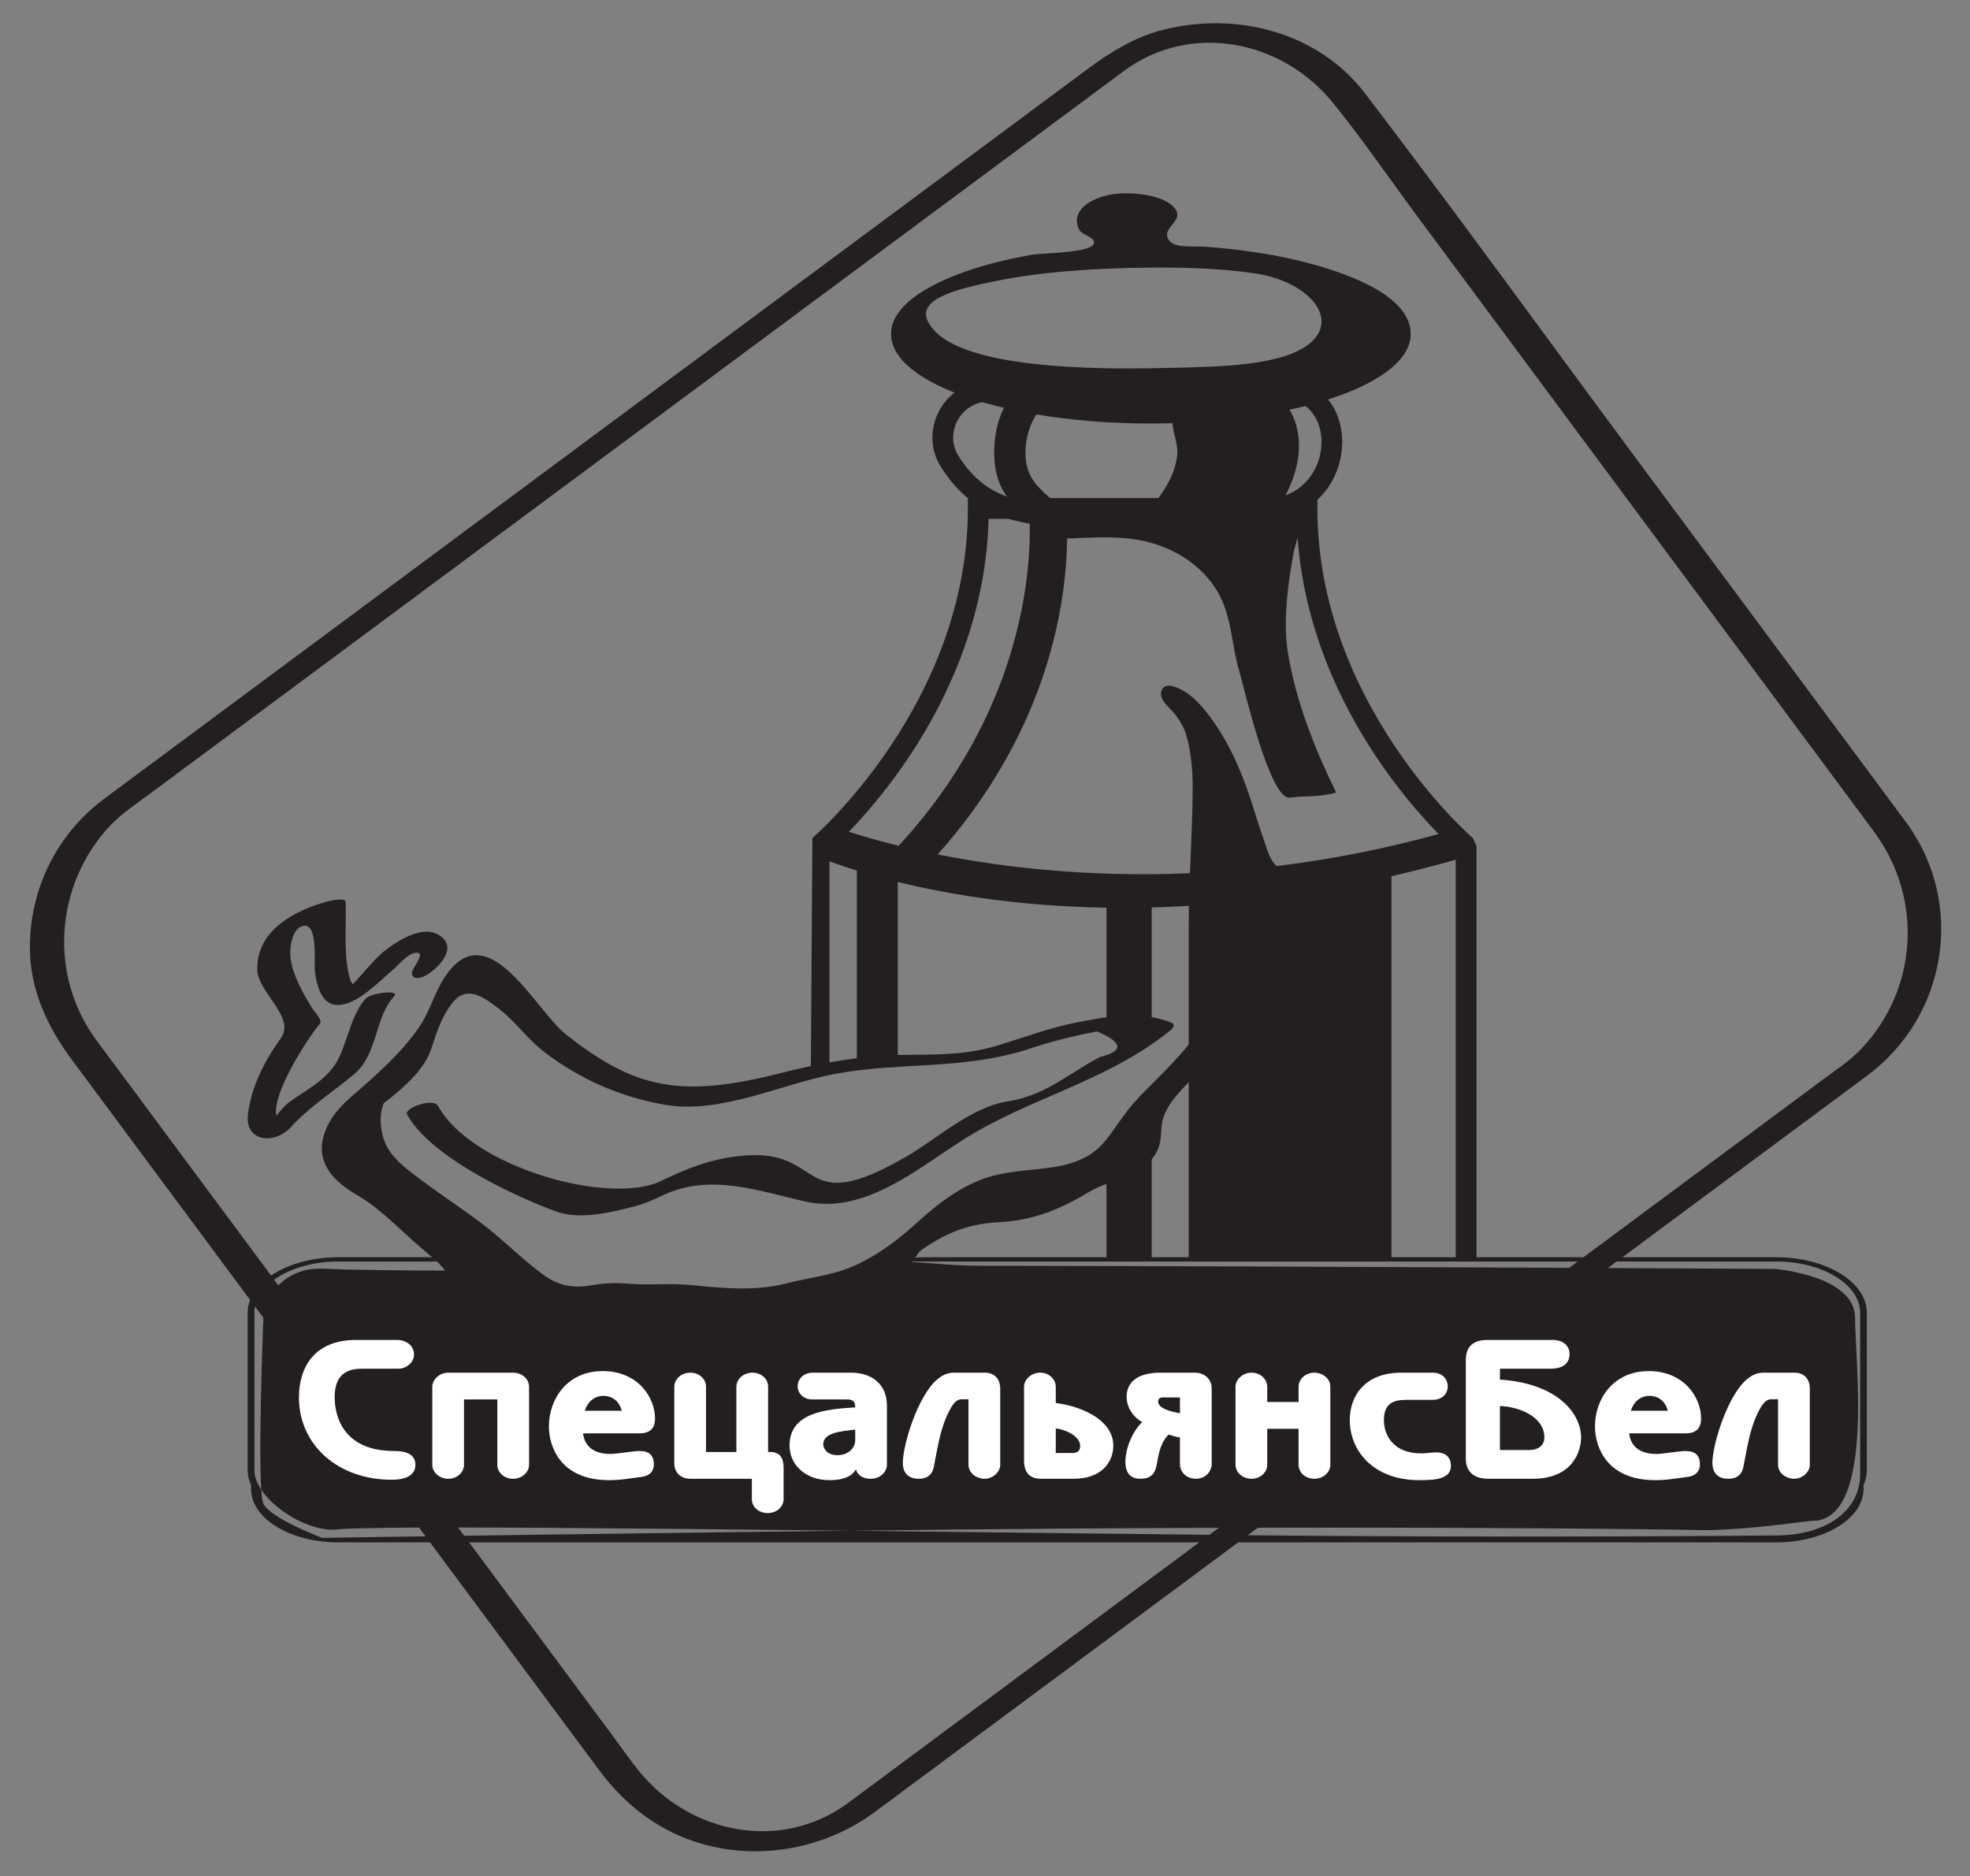 <svg xmlns="http://www.w3.org/2000/svg" xmlns:xlink="http://www.w3.org/1999/xlink" version="1.1" width="577.949pt" height="550.505pt" viewBox="0 0 577.949 550.505">
<rect x="0" y="0" width="577.949" height="550.505" fill="#808080" stroke="none"/>
<defs>
<clipPath id="clip_0">
<path transform="matrix(1,0,0,-1,0,550.505)" d="M0 550.505H577.949V0H0Z"/>
</clipPath>
</defs>
<g id="layer_1" data-name="Layer 1">
<g clip-path="url(#clip_0)">
<path transform="matrix(1,0,0,-1,550.179,244.542)" d="M0 0C13.984-19.393 12.39-45.635-4.004-63.082-7.25-66.535-11.437-69.291-15.244-72.116L-60.561-105.747C-111.133-143.279-161.704-180.81-212.276-218.342-241.946-240.362-271.617-262.381-301.288-284.401-320.959-299-347.803-293.575-362.784-275.037-365.386-271.817-367.75-268.378-370.215-265.055-384.593-245.682-398.97-226.309-413.348-206.935-447.233-161.276-481.119-115.616-515.004-69.957-517.28-66.889-519.557-63.821-521.833-60.753-536.065-41.577-534.056-14.939-517.83 2.329-514.585 5.782-510.398 8.538-506.591 11.363L-488.73 24.618C-441.942 59.342-395.154 94.065-348.366 128.789-308.064 158.698-267.763 188.607-227.461 218.517L-220.547 223.648C-200.876 238.248-174.03 232.82-159.05 214.283-150.202 203.335-142.191 191.6-133.807 180.301-97.48 131.353-61.155 82.404-24.829 33.456-16.553 22.304-8.276 11.152 0 0 2.192-2.955 11.753-.397 9.32 2.88L-70.071 109.859C-96.61 145.62-122.699 181.77-149.729 217.163-163.493 235.186-187.442 241.181-208.825 235.836-217.26 233.729-224.507 229.187-231.383 224.083-245.038 213.95-258.692 203.816-272.347 193.682-322.396 156.539-372.444 119.396-422.493 82.252-454.812 58.268-487.13 34.283-519.449 10.297-533.549-.167-541.549-16.369-541.4-33.898-541.298-45.958-536.266-56.746-529.227-66.23-517.416-82.146-505.604-98.062-493.792-113.978-458.166-161.984-422.539-209.99-386.913-257.996-382.769-263.58-378.625-269.163-374.481-274.747-366.732-285.189-356.734-292.923-344.083-296.511-326.817-301.41-307.791-297.704-293.424-287.042-290.246-284.683-287.067-282.324-283.888-279.965-241.893-248.798-199.897-217.632-157.902-186.466-112.304-152.625-66.705-118.784-21.106-84.943-14.866-80.313-8.626-75.682-2.386-71.05 21.011-53.687 26.41-20.819 9.32 2.88 7.171 5.861-2.401 3.33 0 0" fill="#231f20"/>
<path transform="matrix(1,0,0,-1,326.625,108.077)" d="M0 0C-22.047 .279-49.122 2.72-54.446 13.87-57.658 20.598-44.955 23.422-35.41 25.431-21.495 28.334-6.199 29.322 8.61 29.523 19.57 29.683 30.658 29.446 41.298 27.898 56.916 25.652 66.195 15.045 58.074 7.708 50.301 .688 31.199 .504 17.568 .155 12.585 .031 6.52-.065 0 0M16.128 37.89C16.028 38.087 15.905 38.336 15.832 38.598 14.962 41.381 20.424 43.422 18.264 46.632 15.389 50.867 5.685 51.863 .304 51.155-6.887 50.159-12.786 46.109-9.966 40.591-9.227 39.163-5.111 38.455-5.72 36.598-6.612 33.809-21.051 33.866-24.079 33.298-31.634 31.943-39.097 30.128-45.959 27.457-54.776 24.003-65.211 18.284-65.211 10.034-65.211-4.443-31.083-16.19 11.015-16.19 53.089-16.19 87.238-4.443 87.238 10.034 87.238 21.026 69.916 27.412 58.192 30.626 48.16 33.355 37.511 34.901 26.844 35.707 23.012 35.948 17.774 35.071 16.128 37.89" fill="#231f20"/>
<path transform="matrix(1,0,0,-1,329.555,266.36)" d="M0 0C-56.618 0-90.039 15.167-90.54 15.397L-85.749 24.153C-85.034 23.816-5.998-7.037 97.09 22.95L101.435 15.238C62.61 3.815 28.402 0 0 0" fill="#231f20"/>
<path transform="matrix(1,0,0,-1,354.285,169.533)" d="M0 0C.606-.708 1.21-1.437 1.723-2.225 7.222-9.968 6.672-18.555 9.244-27.215 10.599-31.743 18.205-65.314 24.147-64.516 28.855-63.839 33.022-64.449 37.712-62.992 31.38-50.093 25.983-36.439 23.595-22.233 22.059-13.198 23.526-1.656 25.237 7.361 25.981 11.33 28.381 16.102 27.828 20.23 24.451 20.052 21.326 20.256 17.989 20.113 1.841 19.437-14.069 19.932-30.233 20.296-34.174 20.404-48.587 22.784-49.921 17.257-51.135 12.058-42.916 11.396-39.52 11.582-34.05 11.842-28.855 12.077-23.517 11.57-14.512 10.637-5.869 6.849 0 0" fill="#231f20"/>
<path transform="matrix(1,0,0,-1,267.38,258.826)" d="M0 0-9.039 5.177C41.295 54.985 34.473 110.088 34.372 110.637H45.163C45.502 108.261 52.592 52.053 0 0" fill="#231f20"/>
<path transform="matrix(1,0,0,-1,345.317,133.984)" d="M0 0C-.82-5.956-4.294-11.197-8.726-16.062-2.165-17.512 5.292-17.857 12.176-17.578 17.615-17.338 28.045-17.908 30.444-13.856 35.2-5.925 37.771 3.684 33.872 12.116 32.738 14.588 30.857 17.516 27.605 18.319 23.742 19.263 18.393 17.809 14.452 17.567 10.365 17.325 5.327 16.306 1.676 14.403-4.437 11.256 .797 5.928 0 0" fill="#231f20"/>
<path transform="matrix(1,0,0,-1,293.495,117.306)" d="M0 0C-2.333 0-4.446-.311-6.493-.979-9.646-2.005-12.097-4.413-13.248-7.565-14.321-10.58-13.981-13.823-12.325-16.441-4.34-28.992 5.311-30.074 19.974-31.72 42.936-34.31 66.982-33.866 83.226-28.183 91.624-25.292 95.012-16.883 94.042-10.057 93.069-3.475 88.35 .653 81.358 .997H81.157C73.618 .997 67.59-.844 61.194-2.799 56.712-4.157 52.241-5.499 47.72-6.228 45.526-6.598 43.235-6.715 40.929-6.715L38.291-6.661C35.438-6.571 32.57-6.28 29.806-6.014 23.896-5.401 19.482-4.172 15.05-2.907 9.813-1.409 4.889 0 0 0M46.843-39.509C37.616-39.509 28.434-38.79 19.869-37.852 4.097-36.068-7.916-34.719-17.449-19.707-20.138-15.478-20.668-10.32-18.983-5.515-17.191-.574-13.342 3.199-8.372 4.794-.635 7.375 8.522 5.302 16.741 2.96 20.79 1.796 24.835 .612 28.89 .227 33.069-.22 35.8-.481 38.504-.574 42.953-.631 44.862-.532 46.78-.22 51.002 .472 55.21 1.774 59.416 3.056 66.001 5.037 72.806 7.124 79.932 7.124 91.624 6.601 98.67 .375 100.054-9.203 101.379-18.466 96.724-29.966 85.248-33.96 74.501-37.688 61.951-39.509 46.843-39.509" fill="#231f20"/>
<path transform="matrix(1,0,0,-1,302.136,152.67)" d="M0 0C-5.985 5.189-10.266 9.607-10.466 19.278-10.538 22.573-10.137 33.73-2.387 39.071L4.931 34.262C.761 31.397-1.398 24.737-1.301 19.538-1.164 12.565 2.169 9.771 7.879 4.814Z" fill="#231f20"/>
<path transform="matrix(1,0,0,-1,347.523,214.166)" d="M0 0C1.816-5.224 2.402-11.511 2.376-16.916 2.343-30.444 1.217-43.775 1.217-57.188V-145.542-155.739H12.396 60.699V-35.978C59.012-36.353 57.307-36.702 55.733-37.259 52.407-38.422 48.867-39.475 45.415-40.222 41.07-41.17 36.75-42.494 32.248-42.018 27.617-41.535 25.663-39.376 24.205-35.09 23.072-31.725 21.836-28.229 20.786-24.798 18.16-16.158 14.956-7.536 10.05 .09 7.668 3.774 4.78 7.783 1.241 10.445-.53 11.776-6.005 15.008-6.866 11.115-7.354 8.993-4.844 6.869-3.477 5.368-2.029 3.762-.912 1.932 0 0" fill="#231f20"/>
<path transform="matrix(1,0,0,-1,432.092,245.891)" d="M0 0C-.457 .394-45.599 39.508-45.599 96.711V99.757H-148.143V96.711C-148.143 39.508-193.296 .394-193.753 0L-194.219-68.922C-192.291-68.507-190.517-68.448-188.737-68.458V-3.691C-181.618 2.732-143.492 39.597-142.056 93.655H-51.692C-50.247 39.597-12.121 2.732-5.019-3.691V-124.014H1.073V-2.324Z" fill="#231f20"/>
<path transform="matrix(1,0,0,-1,333.144,299.497)" d="M0 0C1.264 .61 2.889-1.168 4.73 .23V36.066H-8.524V.23C-5.616 1.405-2.751-1.273 0 0" fill="#231f20"/>
<path transform="matrix(1,0,0,-1,324.62,340.212)" d="M0 0V-29.692H13.255V8.717C9.251 4.923 4.764 2.179 0 0" fill="#231f20"/>
<path transform="matrix(1,0,0,-1,263.381,313.024)" d="M0 0V59.097H-12.008V-.69C-8.061-.317-4.027-.167 0 0" fill="#231f20"/>
<path transform="matrix(1,0,0,-1,262.062,369.904)" d="M0 0H1.318V1.018C.89 .676 .439 .324 0 0" fill="#231f20"/>
<path transform="matrix(1,0,0,-1,533.031,446.163)" d="M0 0C-2.69 .091-16.148-2.369-31.626-2.802-76.684-2.015-167.692-1.724-251.587-2.615-349.258-3.652-438.523-5.063-438.523-5.063-438.523-5.063-453.681 .617-455.76 4.955-457.838 9.293-455.671 62.028-455.671 62.028-455.671 62.028-451.95 74.759-437.775 73.901-434.658 73.901-434.281 73.305-379.493 73.305-375.922 60.18-290.224 54.262-270.969 76.018-262.816 76.018-254.642 74.812-246.482 74.794-127.856 74.55-12.308 73.846-12.308 73.846-12.308 73.846 11.203 71.966 11.203 59.469 11.203 46.971 16.769 2.277 0 0M-458.403 60.985C-458.403 69.277-447.361 76.018-433.8 76.018H-384.158C-376.806 71.216-360.3 63.636-340.371 66.366L-340.042 66.369C-337.74 66.397-335.469 66.547-333.289 66.697-330.038 66.914-326.517 67.123-323.407 66.931-321.817 66.84-320.307 66.572-318.696 66.286-316.656 65.93-314.565 65.564-312.269 65.554H-311.917C-303.102 65.554-294.138 66.673-283.714 69.079L-281.268 69.637C-274.462 71.167-273.704 73.085-267.305 76.018H-11.912C1.658 76.018 12.69 69.277 12.69 60.985V14.74C13.287 2.19 1.658-4.358-11.912-4.358-11.912-4.358-87.996-5.131-169.171-4.271-280.938-3.087-410.702-1.146-433.006-2.474-442.981-4.259-458.403 6.448-458.403 14.74ZM14.659 60.985C14.659 69.972 2.74 77.277-11.912 77.277H-260.246L-269.65 77.155C-275.852 74.264-275.146 72.356-281.925 70.822L-284.378 70.257C-294.576 67.907-303.329 66.809-311.917 66.809H-312.262C-314.299 66.813-316.173 67.154-318.167 67.503-319.784 67.782-321.459 68.078-323.226 68.183-326.501 68.378-330.151 68.179-333.503 67.953-335.631 67.803-337.852 67.653-340.075 67.628H-340.371C-353.608 67.628-375.033 61.997-380.296 75.331L-380.016 77.277H-433.8C-448.456 77.277-460.368 69.972-460.368 60.985V14.74C-460.368 13.237-460.005 11.786-459.372 10.413V9.279C-459.372 .628-447.926-6.385-433.8-6.385H-11.912C2.221-6.385 13.685 .628 13.685 9.279V10.413C14.293 11.786 14.659 13.237 14.659 14.74Z" fill="#231f20"/>
<path transform="matrix(1,0,0,-1,122.295,361.699)" d="M0 0C0 0 12.197-21.274 33.772-29.309 49.69-34.965 64.231-31.467 68.831-29.013 73.428-26.558 87.631-34.369 107.568-29.013 127.504-23.656 139.224-12.595 142.286-11.637 147.746-6.176 149.375-2.319 149.375-2.319L108.757-19.639 44.346-20.393Z" fill="#231f20"/>
<path transform="matrix(1,0,0,-1,159.547,374.141)" d="M0 0C-6.399 4.62-12.009 10.534-18.418 15.326-23.917 19.437-29.574 23.175-35.109 27.276-39.337 30.414-44.571 33.995-46.594 38.901-47.94 42.183-48.482 46.901-46.932 50.51-45.914 51.273-44.889 52.044-43.911 52.871-39.689 56.407-34.841 60.95-33.087 66.229-31.53 70.944-30.119 75.568-26.979 79.697-22.69 85.356-17.606 81.573-13.195 78.176-8.39 74.49-4.8 69.256 .138 65.476 10.545 57.498 22.614 52.208 35.533 49.994 52.008 47.148 70.062 56.232 85.59 59.078 104.838 62.592 122.187 60.204 141.201 66.01 148.092 68.339 155.121 70.173 162.309 71.502 169.957 68.262 170.224 65.738 163.117 63.991 153.688 59.018 147.29 52.742 136.02 50.967 125.297 49.307 115.122 39.801 106.135 34.658 75.031 16.734 82.329 36.516 59.854 35.156 50.484 34.591 42.955 31.788 34.543 27.698 19.397 20.267-21.09 31.596-31.01 49.603-32.447 52.208-41.137 48.99-40.125 47.148-33.336 34.842-9.757 23.702 3.121 18.837 10.664 16.012 19.646 18.412 27.105 20.312 29.764 21.027 32.318 22.178 34.803 23.37 48.725 30.072 63.262 24.615 76.768 21.595 93.925 17.756 109.26 30.986 122.946 39.689 142.56 52.142 164.953 56.612 183.83 71.819 184.727 72.534 185.399 73.608 183.963 74.145 174.457 77.747 166.008 76 156.082 74.093 148.287 72.551 140.657 69.689 133.101 67.366 119.738 63.304 108.165 65.518 95.005 64.036 86.421 63.074 78.403 61.54 70.069 59.426 40.171 51.751 26.85 54.614 6.51 70.599-2.53 77.674-16.854 107.272-29.518 86.733-32.252 82.305-33.552 77.172-36.523 72.852-41.942 64.995-48.982 58.861-56.051 52.731-59.677 49.603-62.547 46.528-64.197 42.071-67.497 33.088-61.525 27.401-54.698 23.44-48.142 19.653-42.537 13.652-36.83 8.735-24.545-1.827-10.559-14.335 5.782-17.721 9.377-18.46 13.083-18.669 16.7-17.972 18.973-17.537 21.253-17.059 23.498-16.522 25.721-15.974 27.26-14.911 29.354-14.231 33.645-12.808 38.075-15.545 42.326-15.925 47.375-16.379 52.668-15.695 57.676-15.231 60.141-15.015 62.499-14.806 64.943-14.353 67.314-13.906 69.758-14.158 72.149-13.788 74.178-13.492 75.505-12.522 77.376-11.741 80.499-10.426 83.864-9.896 87.005-8.641 94.938-5.464 101.323 .404 108.084 5.443 116.436 11.667 123.213 15.026 133.688 15.559 143.541 16.061 151.471 19.28 159.85 24.357 165.79 27.917 174.175 28.583 178.582 34.295 181.303 37.838 180.889 40.401 181.276 43.975 182.4 54.123 197.564 60.828 199.287 70.927 204.3 77.357 208.128 84.868 204.038 92.633 202.636 95.256 193.893 92.076 194.905 90.196 196.461 87.256 196.737 84.233 196.199 81.217 195.34 82.005 194.232 82.427 192.778 81.764 189.999 80.474 191.973 76.496 191.857 74.02 191.819 72.869 191.659 71.777 191.451 70.71 186.111 63.042 177.85 55.915 173.22 50.681 167.333 44.027 165.572 38.344 159.254 34.78 158.233 34.274 157.183 33.807 156.124 33.35 154.292 32.673 152.175 32.116 149.588 31.704 143.541 30.752 137.529 30.686 131.58 29.096 122.891 26.752 115.575 20.933 109.056 15.026 103.702 10.175 97.854 5.806 91.26 2.832 84.725-.125 77.969-.659 71.171-2.413 61.719-4.851 52.24-3.763 42.563-2.863 36.806-2.312 30.937-3.013 25.168-2.532 21.175-2.2 17.991-2.281 14.006-2.975 8.735-3.898 4.429-3.187 0 0" fill="#231f20"/>
<path transform="matrix(1,0,0,-1,115.614,292.356)" d="M0 0C1.984 2.113-6.755 1.032-8.282-.6-12.466-5.102-13.523-12.613-16.245-18.136-19.315-24.368-25.47-27.171-30.788-31.048-32.168-32.06-33.343-33.542-34.546-34.993-35.857-27.799-23.936-10.433-21.988-8.278-21.693-8.013-21.557-7.717-21.582-7.34-21.655-6.242-23.628-4.125-24.237-3.152-25.255-1.461-26.268 .244-27.161 2.012-28.737 5.129-30.21 8.522-30.446 12.051-30.582 14.377-29.954 19.315-27.372 20.448-22.035 22.746-23.58 9.889-23.224 7.236-22.705 3.236-21.289-2.891-16.089-2.5-10.434-2.12-4.549 4.268-.496 7.671 1.084 9 3.635 12.114 5.677 12.662 10.205 13.819 5.29 8.25 5.241 7.051 5.157 4.526 8.139 5.409 9.675 6.343 12.567 8.167 17.121 12.557 15.154 16.068 14.9 16.515 14.558 16.919 14.091 17.334 9.092 21.683 1.072 16.4-2.981 13.185-4.809 11.762-6.35 9.886-7.93 8.198-9.293 6.639-10.702 5.081-12.112 3.533-12.261 3.833-12.466 4.174-12.784 4.568-14.977 11.643-13.973 20.382-14.2 27.663-14.25 29.092-18.614 28.092-19.167 27.959-29.114 25.333-40.584 19.35-40.122 7.584-39.882 1.308-28.925-6.217-33.131-12.096-37.938-18.851-41.869-26.317-42.875-34.598-43.843-42.695-35.09-43.56-30.394-38.455-24.688-32.251-18.051-28.137-11.668-22.774-4.767-16.979-5.719-6.137 0 0" fill="#231f20"/>
<path transform="matrix(1,0,0,-1,116.456,393.154)" d="M0 0C2.619 0 5.004-1.571 5.004-4.247 5.004-6.809 2.56-8.437 .406-8.437H-9.893C-13.035-8.437-18.272-8.845-18.272-16.699-18.272-23.217-15.13-32.527-.931-32.587 .698-32.587 5.412-32.645 5.412-36.602 5.412-40.384 1.28-41.023-1.513-41.023-17.284-41.023-28.747-30.84-28.747-16.874-28.747-7.854-24.092 0-11.988 0Z" fill="#ffffff"/>
<path transform="matrix(1,0,0,-1,155.216,429.756)" d="M0 0C0-2.211-2.036-4.131-4.712-4.131-7.274-4.131-9.31-2.328-9.31 0V19.146H-19.086V0C-19.086-2.151-21.008-4.131-23.684-4.131-26.36-4.131-28.396-2.211-28.396 0V22.869C-28.396 24.906-26.36 27-23.684 27H-4.712C-1.804 27 0 24.906 0 22.869Z" fill="#ffffff"/>
<path transform="matrix(1,0,0,-1,182.396,413.929)" d="M0 0C-.64 2.679-2.676 4.366-5.353 4.366-8.205 4.366-10.125 2.388-10.824 0ZM-11.347-6.632C-11.056-9.134-9.544-12.684-3.259-12.684-2.56-12.684-1.862-12.568-1.165-12.51L3.084-11.986C5.004-11.753 9.427-11.113 9.427-15.651 9.427-18.91 6.634-19.318 5.586-19.435 2.328-19.841 0-20.366-3.724-20.366-17.807-20.366-21.356-10.707-21.356-4.596-21.356 3.435-16.002 11.639-5.586 11.639 4.772 11.639 9.776 3.9 9.776-2.269 9.776-6.226 6.982-6.632 5.121-6.632Z" fill="#ffffff"/>
<path transform="matrix(1,0,0,-1,216.035,426.032)" d="M0 0V19.146C0 21.356 2.037 23.276 4.715 23.276 7.274 23.276 9.311 21.474 9.311 19.146V0H10.01C13.5 0 13.851-2.851 13.851-4.655V-13.789C13.851-16.176 11.755-17.922 9.196-17.922 6.577-17.922 4.541-16.176 4.541-13.789V-7.854H-13.5C-16.351-7.854-18.213-5.935-18.213-3.433V19.146C-18.213 21.356-16.176 23.276-13.5 23.276-10.938 23.276-8.902 21.474-8.902 19.146V0Z" fill="#ffffff"/>
<path transform="matrix(1,0,0,-1,250.897,419.455)" d="M0 0C-4.306-.525-9.37-.874-9.37-4.364-9.37-5.529-8.322-7.508-5.18-7.508-1.862-7.508 0-5.238 0-3.201ZM-1.281 16.699C4.887 16.699 9.311 13.325 9.311 6.982V-10.301C9.311-12.278 7.506-14.432 4.539-14.432 1.803-14.432 .581-12.978 .292-11.872L.232-11.639C-.524-12.978-2.27-14.84-7.624-14.84-14.431-14.84-19.261-10.476-19.261-4.655-19.261 4.887-8.845 5.992 0 6.517V6.634C0 7.622-.291 8.845-2.212 8.845H-12.628C-15.013 8.845-16.875 10.473-16.875 12.743-16.875 14.896-15.073 16.699-12.454 16.699Z" fill="#ffffff"/>
<path transform="matrix(1,0,0,-1,293.44,429.871)" d="M0 0C0-1.862-1.979-4.016-4.655-4.016-6.749-4.016-9.311-2.502-9.311 .115V19.318H-11.173C-12.627 19.318-13.558 18.504-14.78 16.234-17.516 11.113-18.213 5.935-19.436-.291-19.669-1.514-20.251-4.016-23.976-4.016-26.592-4.016-28.571-2.619-28.571 .64-28.571 5.935-24.265 20.075-18.621 25.021-16.991 26.418-15.479 27.115-13.558 27.115H-4.539C-1.514 27.115 0 25.138 0 22.402Z" fill="#ffffff"/>
<path transform="matrix(1,0,0,-1,314.625,426.321)" d="M0 0C1.164 0 2.27 .349 2.27 2.094 2.27 4.887-1.92 6.866-4.888 7.215V0ZM-9.485 23.565C-6.691 23.565-4.888 21.472-4.888 19.435V14.663C2.327 13.789 11.988 9.833 11.988 2.151 11.988-2.678 8.554-7.565 .351-7.565H-9.251C-14.023-7.565-14.197-3.667-14.197-2.153V19.435C-14.197 21.472-12.161 23.565-9.485 23.565" fill="#ffffff"/>
<path transform="matrix(1,0,0,-1,346.169,410.028)" d="M0 0H-5.119C-5.993 0-6.4-.524-6.4-1.222-6.4-3.375-2.095-4.249 0-4.655ZM9.311-19.437C9.311-21.647 7.564-23.858 4.714-23.858 2.096-23.858 0-22.113 0-19.437V-11.755C-1.046-11.58-2.151-11.289-3.316-10.883-4.131-11.697-5.587-13.385-6.342-17.224L-6.807-19.611C-7.157-21.414-7.738-23.858-11.579-23.858-12.567-23.858-16.002-23.801-16.002-18.912-16.002-15.247-14.198-10.241-11.056-7.216-13.79-5.763-15.652-2.853-15.652 .232-15.652 3.491-13.615 7.272-5.701 7.272H4.423C7.216 7.272 9.311 5.295 9.311 2.734Z" fill="#ffffff"/>
<path transform="matrix(1,0,0,-1,380.971,411.367)" d="M0 0V4.48C0 6.691 2.037 8.611 4.598 8.611 6.983 8.611 9.311 6.982 9.311 4.48V-18.389C9.311-20.6 7.274-22.52 4.598-22.52 2.037-22.52 0-20.717 0-18.389V-7.856H-9.193V-18.389C-9.193-20.54-11.114-22.52-13.791-22.52-16.467-22.52-18.504-20.6-18.504-18.389V4.48C-18.504 6.518-16.467 8.611-13.791 8.611-10.998 8.611-9.193 6.518-9.193 4.48V0Z" fill="#ffffff"/>
<path transform="matrix(1,0,0,-1,420.313,402.756)" d="M0 0C3.318 0 4.424-2.385 4.424-4.014 4.424-6.109 2.853-7.972 0-7.972H-7.157C-10.241-7.972-14.314-8.088-14.314-13.906-14.314-18.736-11.172-23.683-3.433-23.683-2.793-23.683-2.094-23.625-1.454-23.565-.64-23.508 .117-23.392 .932-23.392 4.424-23.392 5.354-25.37 5.354-27.349 5.354-31.305 .466-31.539-3.956-31.539-17.456-31.539-24.322-22.868-24.322-13.906-24.322-6.807-19.9 0-9.193 0Z" fill="#ffffff"/>
<path transform="matrix(1,0,0,-1,448.716,425.449)" d="M0 0C2.271 0 4.364 1.105 4.364 3.724 4.364 9.602-2.733 12.686-8.671 12.917V0ZM6.809 32.295C9.659 32.295 11.755 30.783 11.755 28.105 11.755 26.708 11.115 23.858 6.227 23.858H-8.671V20.657C8.438 19.552 15.13 10.532 15.13 3.724 15.13-.641 12.452-8.438 .931-8.438H-12.161C-13.906-8.438-18.679-8.031-18.679-2.56V26.477C-18.679 32.121-14.023 32.295-12.219 32.295Z" fill="#ffffff"/>
<path transform="matrix(1,0,0,-1,489.28,413.929)" d="M0 0C-.64 2.679-2.676 4.366-5.353 4.366-8.204 4.366-10.124 2.388-10.823 0ZM-11.347-6.632C-11.056-9.134-9.544-12.684-3.258-12.684-2.559-12.684-1.861-12.568-1.164-12.51L3.085-11.986C5.004-11.753 9.428-11.113 9.428-15.651 9.428-18.91 6.635-19.318 5.587-19.435 2.328-19.841 0-20.366-3.724-20.366-17.807-20.366-21.356-10.707-21.356-4.596-21.356 3.435-16.002 11.639-5.586 11.639 4.772 11.639 9.776 3.9 9.776-2.269 9.776-6.226 6.983-6.632 5.121-6.632Z" fill="#ffffff"/>
<path transform="matrix(1,0,0,-1,530.951,429.871)" d="M0 0C0-1.862-1.979-4.016-4.655-4.016-6.751-4.016-9.311-2.502-9.311 .115V19.318H-11.173C-12.627 19.318-13.558 18.504-14.78 16.234-17.516 11.113-18.213 5.935-19.436-.291-19.669-1.514-20.25-4.016-23.974-4.016-26.593-4.016-28.571-2.619-28.571 .64-28.571 5.935-24.265 20.075-18.621 25.021-16.992 26.418-15.479 27.115-13.558 27.115H-4.539C-1.514 27.115 0 25.138 0 22.402Z" fill="#ffffff"/>
</g>
</g>
</svg>

